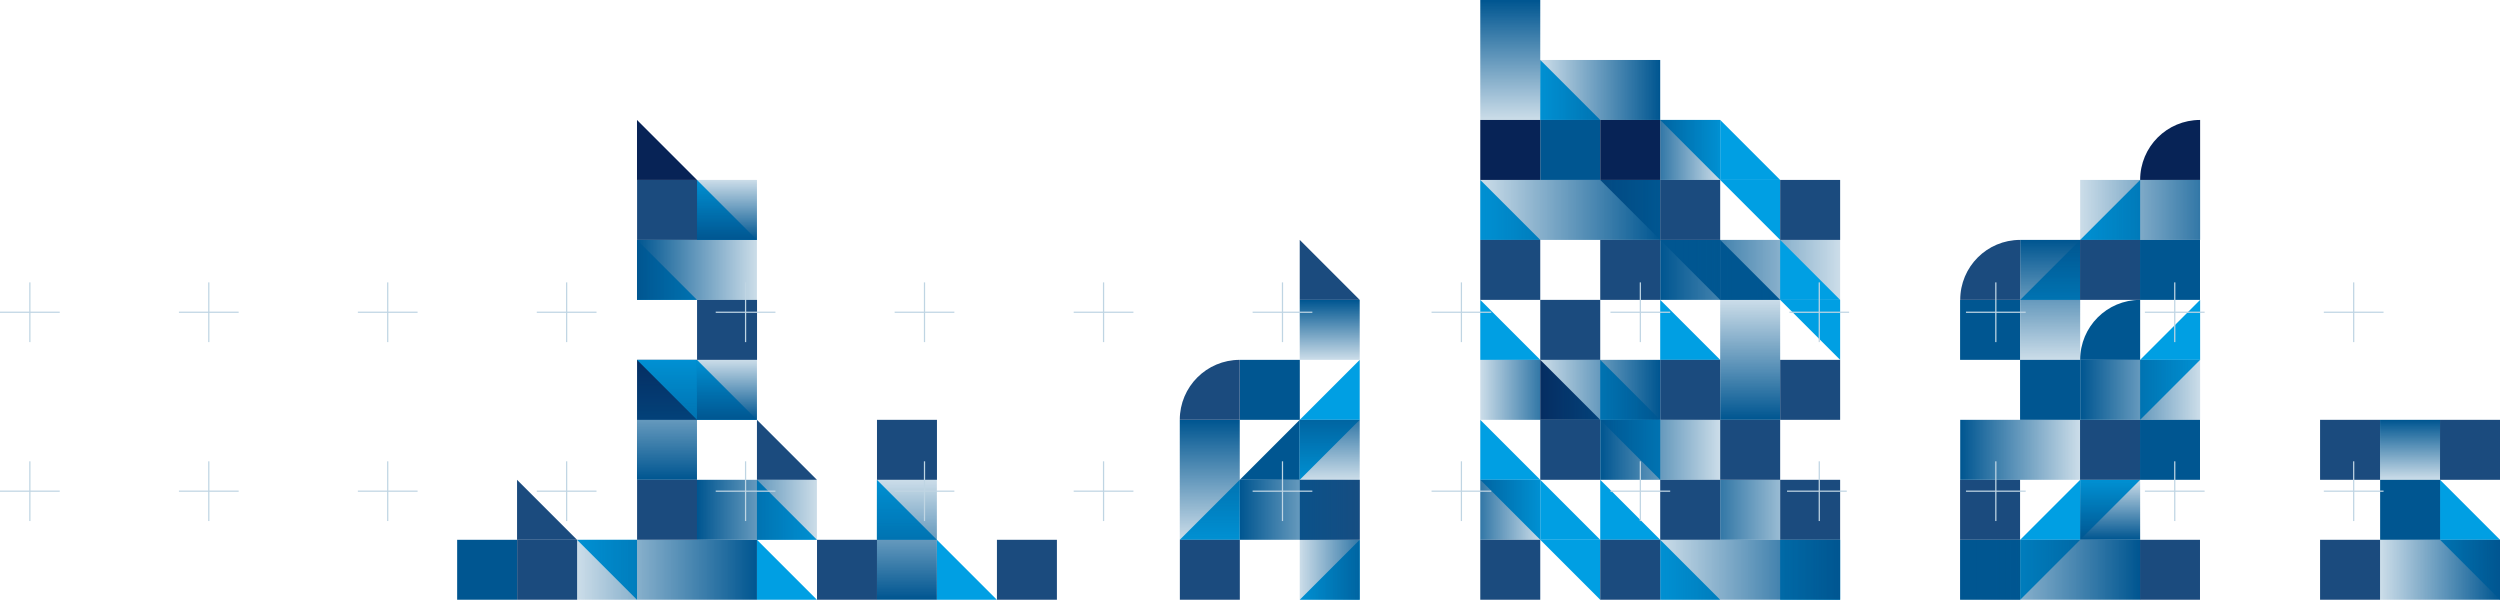 <?xml version="1.0" encoding="utf-8"?>
<!-- Generator: Adobe Illustrator 28.1.0, SVG Export Plug-In . SVG Version: 6.00 Build 0)  -->
<svg version="1.1" xmlns="http://www.w3.org/2000/svg" xmlns:xlink="http://www.w3.org/1999/xlink" x="0px" y="0px"
	 viewBox="0 0 2000.8 480" style="enable-background:new 0 0 2000.8 480;" xml:space="preserve">
<style type="text/css">
	.st0{fill:#009FE3;}
	.st1{fill:#005691;}
	.st2{fill:url(#SVGID_1_);}
	.st3{fill:url(#SVGID_00000072271879662466565460000000571613013222764443_);}
	.st4{fill:#072356;}
	.st5{fill:url(#SVGID_00000137814839721558228400000016130483565562824068_);}
	.st6{fill:url(#SVGID_00000042018543168161445280000006739978547504882827_);}
	.st7{fill:url(#SVGID_00000027591218623785992640000014139572396284292780_);}
	.st8{fill:url(#SVGID_00000054987928709389623190000001914267780290527924_);}
	.st9{fill:url(#SVGID_00000150785681424601482200000011832680401782800812_);}
	.st10{fill:url(#SVGID_00000061459589450868531810000014259473194227125664_);}
	.st11{fill:url(#SVGID_00000170266883225004904320000012652976213914346925_);}
	.st12{fill:url(#SVGID_00000082329642974022951900000009305806178764446356_);}
	.st13{fill:url(#SVGID_00000147215451849882304140000016725916850883054773_);}
	.st14{fill:url(#SVGID_00000132068693073396515510000004395901930694978459_);}
	.st15{fill:url(#SVGID_00000114070251617708140480000009242025645714514872_);}
	.st16{fill:url(#SVGID_00000178889988744453661960000001921590271573098940_);}
	.st17{fill:url(#SVGID_00000157265824737936661680000007283123311256594615_);}
	.st18{fill:url(#SVGID_00000084521517338852783970000016129578609720525715_);}
	.st19{fill:url(#SVGID_00000047774161019463793730000003281109960204018338_);}
	.st20{fill:url(#SVGID_00000056401852012355438630000005091464610999107200_);}
	.st21{fill:url(#SVGID_00000129915988319334287620000009769782895670149818_);}
	.st22{fill:url(#SVGID_00000117668127936292391920000005854587962677042592_);}
	.st23{fill:url(#SVGID_00000133511299621943193470000014374967900288916148_);}
	.st24{fill:url(#SVGID_00000030487894504168385110000015791836563376477098_);}
	.st25{fill:url(#SVGID_00000097469575069129736660000014909053409272863909_);}
	.st26{fill:url(#SVGID_00000174601646114695310380000016354797926459227055_);}
	.st27{fill:url(#SVGID_00000035498127441899997890000012066166018966203570_);}
	.st28{fill:url(#SVGID_00000051355320102841860430000007099291327285479859_);}
	.st29{fill:url(#SVGID_00000014600685962434735570000011060203837223365255_);}
	.st30{fill:url(#SVGID_00000179626538161950774000000016971821487487944093_);}
	.st31{fill:url(#SVGID_00000070086055014358743280000015776105740501337525_);}
	.st32{fill:url(#SVGID_00000061439368411229497290000013225736434237871025_);}
	.st33{fill:url(#SVGID_00000127765595117274654900000012495105462944838324_);}
	.st34{fill:url(#SVGID_00000082343017962641701750000013639924947591369607_);}
	.st35{fill:url(#SVGID_00000147928094118775716970000002518549150670176169_);}
	.st36{fill:url(#SVGID_00000045597569208766335960000011579479062477060513_);}
	.st37{fill:url(#SVGID_00000182517815783103755720000017060691622210340492_);}
	.st38{fill:url(#SVGID_00000136382687292252782020000014960468522331568032_);}
	.st39{fill:url(#SVGID_00000020363537219341865970000010824190162182384277_);}
	.st40{fill:url(#SVGID_00000037676999228464453590000015221071425334601348_);}
	.st41{fill:url(#SVGID_00000164487742003827413290000009852151993798121098_);}
	.st42{fill:url(#SVGID_00000141456159601943280020000012849946590644979116_);}
	.st43{fill:url(#SVGID_00000178173797367952270800000017021219517292004518_);}
	.st44{fill:url(#SVGID_00000023960455808288657480000013706416676422067076_);}
	.st45{fill:url(#SVGID_00000111872750631972924690000005363443474038446497_);}
	.st46{fill:url(#SVGID_00000146497327996697886540000012628976922203041932_);}
	.st47{fill:url(#SVGID_00000003808737914241804720000009583707790982757780_);}
	.st48{fill:url(#SVGID_00000067931252281502076300000001162458540433059254_);}
	.st49{fill:url(#SVGID_00000067929957944139339110000011092705557218944443_);}
	.st50{fill:url(#SVGID_00000052069893342475696880000009302882503866545793_);}
	.st51{fill:url(#SVGID_00000129202020512099142210000003568918768601240207_);}
	.st52{fill:url(#SVGID_00000109730619709474657530000016719813259448420742_);}
	.st53{fill:url(#SVGID_00000106841374819906568390000017733532866255346823_);}
	.st54{fill:url(#SVGID_00000067958860199216619940000001546326027887029152_);}
	.st55{fill:url(#SVGID_00000068671393247862401730000013572353370134676393_);}
	.st56{fill:url(#SVGID_00000055703502265487598310000001095350123101629852_);}
	.st57{fill:url(#SVGID_00000169522731413783842940000001197857165928906373_);}
	.st58{fill:url(#SVGID_00000158021685735960029300000008064488654637021581_);}
	.st59{fill:url(#SVGID_00000001665385394755512240000006332103026783393717_);}
	.st60{fill:url(#SVGID_00000139292206333758738200000012778741458882583951_);}
	.st61{fill:url(#SVGID_00000042724732484656255360000015791594086111115704_);}
	.st62{fill:url(#SVGID_00000112597113898153957230000000360264028825185211_);}
	.st63{fill:url(#SVGID_00000044891141101606071770000004250178212292691078_);}
	.st64{fill:url(#SVGID_00000127750571042817117780000014866099267080305561_);}
	.st65{fill:none;stroke:#BFD5E3;stroke-width:0.992;stroke-miterlimit:10;}
	.st66{fill:url(#SVGID_00000081607824414656808150000016940436653263758245_);}
	.st67{fill:url(#SVGID_00000134241360637796318230000014540421467759871935_);}
	.st68{fill:url(#SVGID_00000060728647425223028420000018168810033334471808_);}
	.st69{fill:url(#SVGID_00000091000646570551873490000010038584488953600169_);}
	.st70{fill:url(#SVGID_00000121274612913597885920000004262353139502390413_);}
	.st71{fill:url(#SVGID_00000046298766555205475770000014207106394762604681_);}
	.st72{fill:url(#SVGID_00000116915543467138236020000003601492971875752072_);}
	.st73{fill:url(#SVGID_00000057123873250982129370000013833589538475416709_);}
	.st74{fill:url(#SVGID_00000098929681573391804770000001110322413751334812_);}
	.st75{fill:url(#SVGID_00000140698629293734131580000002306306055732109236_);}
	.st76{fill:url(#SVGID_00000032615611022099597440000018268420252340448940_);}
	.st77{fill:url(#SVGID_00000173863324042349798560000009699620054397104039_);}
	.st78{fill:url(#SVGID_00000101811431004939428520000014455180177320387505_);}
	.st79{fill:url(#SVGID_00000168107779817501326060000018392975732800845200_);}
	.st80{fill:url(#SVGID_00000106124313473010740730000004720962512809691810_);}
	.st81{fill:url(#SVGID_00000146479850476385265890000001697700313145180039_);}
	.st82{fill:url(#SVGID_00000145754553689803879870000005251967450555172232_);}
	.st83{fill:url(#SVGID_00000093868439118271568970000013821354910396638366_);}
	.st84{fill:url(#SVGID_00000076585702179785628830000016835383724803549100_);}
	.st85{fill:url(#SVGID_00000114041359304415598930000016250689931561706898_);}
	.st86{fill:url(#SVGID_00000074404395682920528350000006033904356641134765_);}
	.st87{fill:url(#SVGID_00000111154441583513969290000004582750201651575967_);}
	.st88{fill:url(#SVGID_00000085226010427118079580000003707888687968246928_);}
	.st89{fill:url(#SVGID_00000093855259341140420240000016017943896558455438_);}
	.st90{fill:url(#SVGID_00000063617336390342262770000009982289281480516028_);}
	.st91{fill:url(#SVGID_00000015327933045697572960000008372099966833811619_);}
	.st92{fill:url(#SVGID_00000126288088341986056560000006625914693052370057_);}
	.st93{fill:url(#SVGID_00000010998332210583091980000001700286054557247129_);}
	.st94{fill:url(#SVGID_00000170236225061501225500000008459966811766645944_);}
	.st95{fill:#1B4B7E;}
	.st96{fill:url(#SVGID_00000042002356792994057920000008081558621586774412_);}
	.st97{fill:url(#SVGID_00000079458750952021596850000002073045456505497774_);}
	.st98{fill:url(#SVGID_00000046298663689038126020000003836139500366457498_);}
	.st99{fill:url(#SVGID_00000168097383442252679750000000836226167443795095_);}
	.st100{fill:url(#SVGID_00000018235539411751572410000013310052127510380951_);}
	.st101{fill:url(#SVGID_00000178171471046779242810000003136325904226427055_);}
	.st102{fill:url(#SVGID_00000005965878815681445880000016577774252714479756_);}
	.st103{fill:url(#SVGID_00000133500510981977678710000011431890414535285693_);}
	.st104{fill:url(#SVGID_00000137095237843979758320000000505704423798460059_);}
	.st105{fill:url(#SVGID_00000016758530746217986990000005893939266960236177_);}
	.st106{fill:url(#SVGID_00000007417306669357126700000017432346558412220593_);}
	.st107{fill:url(#SVGID_00000016785831338971051710000004666983870813503617_);}
	.st108{fill:url(#SVGID_00000167369601560477258810000002760992750817871259_);}
	.st109{fill:url(#SVGID_00000183222129202351324950000008140671882191437464_);}
	.st110{fill:url(#SVGID_00000177484013272662590980000005712010880698430596_);}
	.st111{fill:url(#SVGID_00000121271003959468543550000016010186546582893226_);}
	.st112{fill:url(#SVGID_00000018948467456637403400000012937085040634370178_);}
	.st113{fill:url(#SVGID_00000155860661147940437550000009893877364386177462_);}
	.st114{fill:url(#SVGID_00000119078721693414528680000015171485559690275456_);}
	.st115{fill:url(#SVGID_00000065772564193951764300000000495089380805973946_);}
	.st116{fill:url(#SVGID_00000111160306634542148930000006897550954300848038_);}
	.st117{fill:url(#SVGID_00000124854535977431293130000016683201023465480096_);}
	.st118{fill:url(#SVGID_00000114790525033748870210000013933067250565522349_);}
	.st119{fill:url(#SVGID_00000041284704019129940760000000832993824885210516_);}
	.st120{fill:url(#SVGID_00000103967762714767628890000000684615942786483330_);}
	.st121{fill:url(#SVGID_00000016049626059326220750000008080550727241391796_);}
	.st122{fill:url(#SVGID_00000013160094308697305860000012386438257672654525_);}
	.st123{fill:url(#SVGID_00000049183963510389143650000009557069209649971845_);}
	.st124{fill:url(#SVGID_00000132083213341620111700000007729967007070229680_);}
	.st125{fill:url(#SVGID_00000116229852746679612150000006907840195816476301_);}
	.st126{fill:url(#SVGID_00000157282478291859427160000010653704878283293831_);}
	.st127{fill:url(#SVGID_00000156588758413179567290000015226608083650617497_);}
	.st128{fill:url(#SVGID_00000131365711449881988740000006482733129590505114_);}
	.st129{fill:url(#SVGID_00000137848918532893999710000018148082649955019420_);}
	.st130{fill:url(#SVGID_00000114055516480348161660000015564739560127289011_);}
	.st131{fill:url(#SVGID_00000038376527461791405320000007415696972113574060_);}
	.st132{display:none;}
</style>
<g id="Bundfarve">
</g>
<g id="Grafisk_mønster">
</g>
<g id="Plusser">
	<rect x="509.8" y="288" transform="matrix(-1 4.479249e-11 -4.479249e-11 -1 1067.667 624)" class="st4" width="48" height="48"/>
	<polygon class="st0" points="749.8,432 749.8,480 797.8,480 	"/>
	<polygon class="st0" points="701.8,384 701.8,432 749.8,432 	"/>
	<polygon class="st0" points="605.8,432 605.8,480 653.8,480 	"/>
	<polygon class="st0" points="557.8,144 557.8,192 605.8,192 	"/>
	<polygon class="st0" points="557.8,288 557.8,336 605.8,336 	"/>
	<polygon class="st0" points="605.8,384 605.8,432 653.8,432 	"/>
	<polygon class="st0" points="509.8,192 509.8,240 557.8,240 	"/>
	<polygon class="st0" points="557.8,336 557.8,288 509.8,288 	"/>
	<polygon class="st0" points="509.8,480 509.8,432 461.8,432 	"/>
	<rect x="365.8" y="432" transform="matrix(-1 4.479249e-11 -4.479249e-11 -1 779.667 912)" class="st1" width="48" height="48"/>
	<linearGradient id="SVGID_1_" gradientUnits="userSpaceOnUse" x1="461.833" y1="456" x2="605.833" y2="456">
		<stop  offset="0" style="stop-color:#005691;stop-opacity:0.2"/>
		<stop  offset="0.995" style="stop-color:#005691"/>
	</linearGradient>
	<rect x="461.8" y="432" class="st2" width="144" height="48"/>
	
		<linearGradient id="SVGID_00000069379089552521250290000013022726471659112066_" gradientUnits="userSpaceOnUse" x1="-105.577" y1="12247.855" x2="-9.577" y2="12247.855" gradientTransform="matrix(0 1 -1 0 12781.689 393.577)">
		<stop  offset="0" style="stop-color:#005691;stop-opacity:0.2"/>
		<stop  offset="0.995" style="stop-color:#005691"/>
	</linearGradient>
	<polygon style="fill:url(#SVGID_00000069379089552521250290000013022726471659112066_);" points="557.8,384 557.8,288 509.8,288 
		509.8,384 	"/>
	
		<linearGradient id="SVGID_00000022555094170088183370000016092232373821608855_" gradientUnits="userSpaceOnUse" x1="-9.577" y1="12055.855" x2="86.423" y2="12055.855" gradientTransform="matrix(0 1 -1 0 12781.689 393.577)">
		<stop  offset="0" style="stop-color:#005691;stop-opacity:0.2"/>
		<stop  offset="0.995" style="stop-color:#005691"/>
	</linearGradient>
	<polygon style="fill:url(#SVGID_00000022555094170088183370000016092232373821608855_);" points="749.8,480 749.8,384 701.8,384 
		701.8,480 	"/>
	
		<rect x="797.8" y="432" transform="matrix(-1 4.479249e-11 -4.479249e-11 -1 1643.667 912)" class="st95" width="48" height="48"/>
	<rect x="413.8" y="432" transform="matrix(-1 4.500077e-11 -4.500077e-11 -1 875.667 912)" class="st95" width="48" height="48"/>
	
		<rect x="509.8" y="144" transform="matrix(-1 4.479249e-11 -4.479249e-11 -1 1067.667 336)" class="st95" width="48" height="48"/>
	
		<rect x="557.8" y="240" transform="matrix(-1 4.479249e-11 -4.479249e-11 -1 1163.667 528)" class="st95" width="48" height="48"/>
	
		<rect x="701.8" y="336" transform="matrix(-1 4.500077e-11 -4.500077e-11 -1 1451.667 720)" class="st95" width="48" height="48"/>
	
		<rect x="509.8" y="384" transform="matrix(-1 4.479249e-11 -4.479249e-11 -1 1067.667 816)" class="st95" width="48" height="48"/>
	
		<rect x="653.8" y="432" transform="matrix(-1 4.479249e-11 -4.479249e-11 -1 1355.667 912)" class="st95" width="48" height="48"/>
	<polygon class="st95" points="653.8,384 605.8,384 605.8,336 	"/>
	<polygon class="st95" points="461.8,432 413.8,432 413.8,384 	"/>
	
		<linearGradient id="SVGID_00000017482749994634495990000013070379149400279737_" gradientUnits="userSpaceOnUse" x1="14283.833" y1="12532.001" x2="14379.833" y2="12532.001" gradientTransform="matrix(-1 0 0 -1 14937.667 12940.001)">
		<stop  offset="0" style="stop-color:#005691;stop-opacity:0.2"/>
		<stop  offset="0.995" style="stop-color:#005691"/>
	</linearGradient>
	<polygon style="fill:url(#SVGID_00000017482749994634495990000013070379149400279737_);" points="557.8,432 653.8,432 653.8,384 
		557.8,384 	"/>
	
		<linearGradient id="SVGID_00000065790570427595884000000001719080938902974644_" gradientUnits="userSpaceOnUse" x1="14131.833" y1="12024.001" x2="14227.833" y2="12024.001" gradientTransform="matrix(-1 0 0 -1 14737.667 12240.001)">
		<stop  offset="0" style="stop-color:#005691;stop-opacity:0.2"/>
		<stop  offset="0.995" style="stop-color:#005691"/>
	</linearGradient>
	<polygon style="fill:url(#SVGID_00000065790570427595884000000001719080938902974644_);" points="509.8,240 605.8,240 605.8,192 
		509.8,192 	"/>
	<rect x="1424.7" y="432" class="st0" width="48" height="48"/>
	<polygon class="st4" points="1328.7,192 1328.7,144 1280.7,144 	"/>
	<polygon class="st0" points="1328.7,240 1328.7,288 1376.7,288 	"/>
	<polygon class="st0" points="1328.7,432 1328.7,480 1376.7,480 	"/>
	<polygon class="st0" points="1184.7,240 1184.7,288 1232.7,288 	"/>
	<polygon class="st0" points="1184.7,336 1184.7,384 1232.7,384 	"/>
	<polygon class="st0" points="1232.7,432 1232.7,384 1184.7,384 	"/>
	<polygon class="st0" points="1232.7,384 1232.7,432 1280.7,432 	"/>
	<polygon class="st0" points="1280.7,480 1280.7,432 1232.7,432 	"/>
	<polygon class="st0" points="1280.7,384 1280.7,432 1328.7,432 	"/>
	<polygon class="st0" points="1424.7,192 1424.7,144 1376.7,144 	"/>
	<g>
		<polygon class="st1" points="1424.7,240 1376.7,240 1376.7,192 		"/>
		<polygon class="st1" points="1328.7,192 1376.7,192 1376.7,240 		"/>
	</g>
	<polygon class="st0" points="1184.7,144 1184.7,192 1232.7,192 	"/>
	
		<linearGradient id="SVGID_00000085939621435132698250000006273633296096430008_" gradientUnits="userSpaceOnUse" x1="1184.713" y1="167.999" x2="1328.713" y2="167.999">
		<stop  offset="0" style="stop-color:#005691;stop-opacity:0.2"/>
		<stop  offset="0.995" style="stop-color:#005691"/>
	</linearGradient>
	
		<rect x="1184.7" y="144" style="fill:url(#SVGID_00000085939621435132698250000006273633296096430008_);" width="144" height="48"/>
	
		<linearGradient id="SVGID_00000156570650444381844470000004113389627706761121_" gradientUnits="userSpaceOnUse" x1="11145.47" y1="12369.16" x2="11289.47" y2="12369.16" gradientTransform="matrix(-1 0 0 -1 12618.184 12585.159)">
		<stop  offset="0" style="stop-color:#005691;stop-opacity:0.2"/>
		<stop  offset="0.995" style="stop-color:#005691"/>
	</linearGradient>
	<polygon style="fill:url(#SVGID_00000156570650444381844470000004113389627706761121_);" points="1328.7,240 1472.7,240 
		1472.7,192 1328.7,192 	"/>
	
		<linearGradient id="SVGID_00000067930648869187863250000016206783599823576749_" gradientUnits="userSpaceOnUse" x1="-153.578" y1="11380.975" x2="-57.578" y2="11380.975" gradientTransform="matrix(0 1 -1 0 12781.689 393.577)">
		<stop  offset="0" style="stop-color:#005691;stop-opacity:0.2"/>
		<stop  offset="0.995" style="stop-color:#005691"/>
	</linearGradient>
	<polygon style="fill:url(#SVGID_00000067930648869187863250000016206783599823576749_);" points="1424.7,336 1424.7,240 
		1376.7,240 1376.7,336 	"/>
	
		<linearGradient id="SVGID_00000038378875981544878800000008366564592406647743_" gradientUnits="userSpaceOnUse" x1="11193.47" y1="11990.671" x2="11241.47" y2="11990.671" gradientTransform="matrix(-1 0 0 -1 12618.184 12398.671)">
		<stop  offset="0" style="stop-color:#005691;stop-opacity:0.4"/>
		<stop  offset="8.778049e-02" style="stop-color:#005691;stop-opacity:0.435"/>
		<stop  offset="0.995" style="stop-color:#005691;stop-opacity:0.8"/>
	</linearGradient>
	<polygon style="fill:url(#SVGID_00000038378875981544878800000008366564592406647743_);" points="1376.7,432 1424.7,432 
		1424.7,384 1376.7,384 	"/>
	
		<linearGradient id="SVGID_00000155864082949810452420000007735044620337216652_" gradientUnits="userSpaceOnUse" x1="1669.582" y1="-106.198" x2="1717.582" y2="-106.198" gradientTransform="matrix(1 0 0 1 -484.868 418.197)">
		<stop  offset="0" style="stop-color:#005691;stop-opacity:0.2"/>
		<stop  offset="8.778049e-02" style="stop-color:#005691;stop-opacity:0.253"/>
		<stop  offset="0.995" style="stop-color:#005691;stop-opacity:0.8"/>
	</linearGradient>
	<rect x="1184.7" y="288" style="fill:url(#SVGID_00000155864082949810452420000007735044620337216652_);" width="48" height="48"/>
	
		<linearGradient id="SVGID_00000067220309754288366780000004091100578881621125_" gradientUnits="userSpaceOnUse" x1="11670.656" y1="12007.135" x2="11718.656" y2="12007.135" gradientTransform="matrix(-1 0 0 -1 12903.37 12415.135)">
		<stop  offset="0" style="stop-color:#005691;stop-opacity:0.2"/>
		<stop  offset="8.778049e-02" style="stop-color:#005691;stop-opacity:0.253"/>
		<stop  offset="0.995" style="stop-color:#005691;stop-opacity:0.8"/>
	</linearGradient>
	<polygon style="fill:url(#SVGID_00000067220309754288366780000004091100578881621125_);" points="1184.7,432 1232.7,432 
		1232.7,384 1184.7,384 	"/>
	<polygon class="st4" points="1232.7,288 1232.7,336 1280.7,336 	"/>
	<polygon class="st0" points="1280.7,288 1280.7,336 1328.7,336 	"/>
	<polygon class="st0" points="1328.7,384 1328.7,336 1280.7,336 	"/>
	<rect x="1184.7" y="192" class="st95" width="48" height="48"/>
	<rect x="1184.7" y="432" class="st95" width="48" height="48"/>
	<rect x="1280.7" y="192" class="st95" width="48" height="48"/>
	<rect x="1232.7" y="240" class="st95" width="48" height="48"/>
	<rect x="1232.7" y="336" class="st95" width="48" height="48"/>
	<rect x="1280.7" y="432" class="st95" width="48" height="48"/>
	<rect x="1328.7" y="144" class="st95" width="48" height="48"/>
	<rect x="1328.7" y="288" class="st95" width="48" height="48"/>
	<rect x="1376.7" y="336" class="st95" width="48" height="48"/>
	<rect x="1328.7" y="384" class="st95" width="48" height="48"/>
	<rect x="1424.7" y="288" class="st95" width="48" height="48"/>
	<rect x="1424.7" y="384" class="st95" width="48" height="48"/>
	<rect x="1424.7" y="144" class="st95" width="48" height="48"/>
	<g>
		<polygon class="st0" points="1472.7,288 1472.7,240 1424.7,240 		"/>
		<polygon class="st0" points="1424.7,192 1424.7,240 1472.7,240 		"/>
	</g>
	
		<linearGradient id="SVGID_00000153684566444292865800000006067389075367126701_" gradientUnits="userSpaceOnUse" x1="1232.713" y1="311.999" x2="1328.713" y2="311.999">
		<stop  offset="0" style="stop-color:#005691;stop-opacity:0.2"/>
		<stop  offset="0.995" style="stop-color:#005691"/>
	</linearGradient>
	<rect x="1232.7" y="288" style="fill:url(#SVGID_00000153684566444292865800000006067389075367126701_);" width="96" height="48"/>
	
		<linearGradient id="SVGID_00000168081553509050980040000017034024827468135830_" gradientUnits="userSpaceOnUse" x1="1328.713" y1="456" x2="1472.713" y2="456">
		<stop  offset="0" style="stop-color:#005691;stop-opacity:0.2"/>
		<stop  offset="0.995" style="stop-color:#005691"/>
	</linearGradient>
	
		<rect x="1328.7" y="432" style="fill:url(#SVGID_00000168081553509050980040000017034024827468135830_);" width="144" height="48"/>
	
		<linearGradient id="SVGID_00000027564582686828820740000015986362355744554895_" gradientUnits="userSpaceOnUse" x1="11058.117" y1="12593.601" x2="11154.117" y2="12593.601" gradientTransform="matrix(-1 0 0 -1 12434.83 12953.6)">
		<stop  offset="0" style="stop-color:#005691;stop-opacity:0.2"/>
		<stop  offset="0.995" style="stop-color:#005691"/>
	</linearGradient>
	<polygon style="fill:url(#SVGID_00000027564582686828820740000015986362355744554895_);" points="1280.7,384 1376.7,384 
		1376.7,336 1280.7,336 	"/>
	
		<linearGradient id="SVGID_00000054973543344931195610000011258733227672713919_" gradientUnits="userSpaceOnUse" x1="-5.577" y1="-1274.145" x2="42.423" y2="-1274.145" gradientTransform="matrix(4.489700e-11 1 1 -4.489700e-11 1855.978 293.577)">
		<stop  offset="0" style="stop-color:#005691;stop-opacity:0.2"/>
		<stop  offset="0.995" style="stop-color:#005691"/>
	</linearGradient>
	<polygon style="fill:url(#SVGID_00000054973543344931195610000011258733227672713919_);" points="557.8,336 557.8,288 605.8,288 
		605.8,336 	"/>
	
		<linearGradient id="SVGID_00000144304724029375204980000010150374963240383885_" gradientUnits="userSpaceOnUse" x1="350.423" y1="-1274.145" x2="398.423" y2="-1274.145" gradientTransform="matrix(4.489700e-11 1 1 -4.489700e-11 1855.978 -206.423)">
		<stop  offset="0" style="stop-color:#005691;stop-opacity:0.2"/>
		<stop  offset="0.995" style="stop-color:#005691"/>
	</linearGradient>
	<polygon style="fill:url(#SVGID_00000144304724029375204980000010150374963240383885_);" points="557.8,192 557.8,144 605.8,144 
		605.8,192 	"/>
	<g>
		<polygon class="st0" points="1088.2,432 1088.2,480 1040.2,480 		"/>
		<polygon class="st0" points="992.2,384 992.2,432 944.2,432 		"/>
		
			<rect x="992.2" y="288" transform="matrix(-1 4.500077e-11 -4.500077e-11 -1 2032.467 624)" class="st1" width="48" height="48"/>
		
			<linearGradient id="SVGID_00000073680869743506545370000014939372627276826791_" gradientUnits="userSpaceOnUse" x1="11364.423" y1="162.082" x2="11460.423" y2="162.082" gradientTransform="matrix(-4.489700e-11 -1 1 -4.489700e-11 806.151 11796.423)">
			<stop  offset="0" style="stop-color:#005691;stop-opacity:0.2"/>
			<stop  offset="0.995" style="stop-color:#005691"/>
		</linearGradient>
		<polygon style="fill:url(#SVGID_00000073680869743506545370000014939372627276826791_);" points="944.2,336 944.2,432 992.2,432 
			992.2,336 		"/>
		
			<linearGradient id="SVGID_00000165194587810446648280000015818554641436607634_" gradientUnits="userSpaceOnUse" x1="220.75" y1="11942.671" x2="268.75" y2="11942.671" gradientTransform="matrix(1 0 0 -1 819.484 12398.671)">
			<stop  offset="0" style="stop-color:#005691;stop-opacity:0.2"/>
			<stop  offset="8.778049e-02" style="stop-color:#005691;stop-opacity:0.253"/>
			<stop  offset="0.995" style="stop-color:#005691;stop-opacity:0.8"/>
		</linearGradient>
		
			<rect x="1040.2" y="432" style="fill:url(#SVGID_00000165194587810446648280000015818554641436607634_);" width="48" height="48"/>
		<polygon class="st1" points="1040.2,336 1040.2,384 992.2,384 		"/>
		<path class="st95" d="M944.2,336h48v-48l0,0C965.7,288,944.2,309.5,944.2,336L944.2,336z"/>
		
			<rect x="944.2" y="432" transform="matrix(-1 4.479249e-11 -4.479249e-11 -1 1936.467 912)" class="st95" width="48" height="48"/>
		
			<rect x="1040.2" y="384" transform="matrix(-1 4.479249e-11 -4.479249e-11 -1 2128.467 816)" class="st95" width="48" height="48"/>
		<polygon class="st95" points="1088.2,240 1040.2,240 1040.2,192 		"/>
		<g>
			<polygon class="st0" points="1040.2,384 1040.2,336 1088.2,336 			"/>
			<polygon class="st0" points="1088.2,288 1088.2,336 1040.2,336 			"/>
		</g>
		
			<linearGradient id="SVGID_00000115489337205152017240000000320256554311047100_" gradientUnits="userSpaceOnUse" x1="12349.434" y1="408" x2="12445.434" y2="408" gradientTransform="matrix(-1 0 0 1 13437.667 0)">
			<stop  offset="0" style="stop-color:#005691;stop-opacity:0.2"/>
			<stop  offset="0.995" style="stop-color:#005691"/>
		</linearGradient>
		<polygon style="fill:url(#SVGID_00000115489337205152017240000000320256554311047100_);" points="992.2,384 1088.2,384 
			1088.2,432 992.2,432 		"/>
		
			<linearGradient id="SVGID_00000028298322278047960500000018054231012256171136_" gradientUnits="userSpaceOnUse" x1="11958.423" y1="11917.455" x2="12006.423" y2="11917.455" gradientTransform="matrix(-4.489700e-11 -1 -1 4.489700e-11 12981.689 12246.423)">
			<stop  offset="0" style="stop-color:#005691;stop-opacity:0.2"/>
			<stop  offset="0.995" style="stop-color:#005691"/>
		</linearGradient>
		<polygon style="fill:url(#SVGID_00000028298322278047960500000018054231012256171136_);" points="1088.2,240 1088.2,288 
			1040.2,288 1040.2,240 		"/>
		
			<linearGradient id="SVGID_00000166652313267723244660000001622778836364505742_" gradientUnits="userSpaceOnUse" x1="11985.351" y1="11783.271" x2="12033.351" y2="11783.271" gradientTransform="matrix(-4.489700e-11 -1 -1 4.489700e-11 12847.504 12369.351)">
			<stop  offset="0" style="stop-color:#005691;stop-opacity:0.2"/>
			<stop  offset="8.778049e-02" style="stop-color:#005691;stop-opacity:0.253"/>
			<stop  offset="0.995" style="stop-color:#005691;stop-opacity:0.8"/>
		</linearGradient>
		<polygon style="fill:url(#SVGID_00000166652313267723244660000001622778836364505742_);" points="1088.2,336 1088.2,384 
			1040.2,384 1040.2,336 		"/>
	</g>
	<polygon class="st0" points="1664.8,432 1664.8,384 1712.8,384 	"/>
	
		<rect x="1568.8" y="432" transform="matrix(-1 4.500077e-11 -4.500077e-11 -1 3185.501 912)" class="st1" width="48" height="48"/>
	
		<rect x="1712.8" y="336" transform="matrix(-1 4.500077e-11 -4.500077e-11 -1 3473.501 720)" class="st1" width="48" height="48"/>
	
		<rect x="1712.8" y="432" transform="matrix(-1 4.500077e-11 -4.500077e-11 -1 3473.501 912)" class="st95" width="48" height="48"/>
	
		<rect x="1664.8" y="336" transform="matrix(-1 4.479249e-11 -4.479249e-11 -1 3377.501 720)" class="st95" width="48" height="48"/>
	
		<rect x="1568.8" y="384" transform="matrix(-1 4.479249e-11 -4.479249e-11 -1 3185.501 816)" class="st95" width="48" height="48"/>
	<g>
		<polygon class="st0" points="1616.8,480 1616.8,432 1664.8,432 		"/>
		<polygon class="st0" points="1664.8,384 1664.8,432 1616.8,432 		"/>
	</g>
	
		<linearGradient id="SVGID_00000145057857748545379510000009159903591766635918_" gradientUnits="userSpaceOnUse" x1="12972.743" y1="360" x2="13068.743" y2="360" gradientTransform="matrix(-1 0 0 1 14637.494 0)">
		<stop  offset="0" style="stop-color:#005691;stop-opacity:0.2"/>
		<stop  offset="0.995" style="stop-color:#005691"/>
	</linearGradient>
	<polygon style="fill:url(#SVGID_00000145057857748545379510000009159903591766635918_);" points="1568.8,336 1664.8,336 
		1664.8,384 1568.8,384 	"/>
	
		<linearGradient id="SVGID_00000152241768795801485780000007141012236377428925_" gradientUnits="userSpaceOnUse" x1="1182.833" y1="-109.91" x2="1230.833" y2="-109.91" gradientTransform="matrix(4.489700e-11 1 1 -4.489700e-11 1798.66 -798.833)">
		<stop  offset="0" style="stop-color:#005691;stop-opacity:0.2"/>
		<stop  offset="0.995" style="stop-color:#005691"/>
	</linearGradient>
	<polygon style="fill:url(#SVGID_00000152241768795801485780000007141012236377428925_);" points="1664.8,432 1664.8,384 
		1712.8,384 1712.8,432 	"/>
	<g>
		<path class="st4" d="M1712.8,144h48V96l0,0C1734.2,96,1712.8,117.5,1712.8,144L1712.8,144z"/>
		<polygon class="st0" points="1712.8,144 1712.8,192 1664.8,192 		"/>
		<polygon class="st0" points="1664.8,192 1664.8,240 1616.8,240 		"/>
		<path class="st1" d="M1664.8,288h48v-48l0,0C1686.2,240,1664.8,261.5,1664.8,288L1664.8,288z"/>
		
			<rect x="1568.8" y="240" transform="matrix(-1 4.479249e-11 -4.479249e-11 -1 3185.501 528)" class="st1" width="48" height="48"/>
		
			<rect x="1712.8" y="192" transform="matrix(-1 4.500077e-11 -4.500077e-11 -1 3473.501 432)" class="st1" width="48" height="48"/>
		
			<rect x="1616.8" y="288" transform="matrix(-1 4.500077e-11 -4.500077e-11 -1 3281.501 624)" class="st1" width="48" height="48"/>
		
			<linearGradient id="SVGID_00000026874047660243180750000003757085879615691451_" gradientUnits="userSpaceOnUse" x1="11558.423" y1="11040.766" x2="11654.423" y2="11040.766" gradientTransform="matrix(-4.489700e-11 -1 -1 4.489700e-11 12681.516 11846.423)">
			<stop  offset="0" style="stop-color:#005691;stop-opacity:0.2"/>
			<stop  offset="0.995" style="stop-color:#005691"/>
		</linearGradient>
		<polygon style="fill:url(#SVGID_00000026874047660243180750000003757085879615691451_);" points="1664.8,192 1664.8,288 
			1616.8,288 1616.8,192 		"/>
		
			<linearGradient id="SVGID_00000109008029964117671390000000218609318766707101_" gradientUnits="userSpaceOnUse" x1="-354.56" y1="12230.671" x2="-258.56" y2="12230.671" gradientTransform="matrix(1 0 0 -1 2019.311 12398.671)">
			<stop  offset="0" style="stop-color:#005691;stop-opacity:0.2"/>
			<stop  offset="8.778049e-02" style="stop-color:#005691;stop-opacity:0.253"/>
			<stop  offset="0.995" style="stop-color:#005691;stop-opacity:0.8"/>
		</linearGradient>
		
			<rect x="1664.8" y="144" style="fill:url(#SVGID_00000109008029964117671390000000218609318766707101_);" width="96" height="48"/>
		<path class="st95" d="M1568.8,240h48v-48l0,0C1590.2,192,1568.8,213.5,1568.8,240L1568.8,240z"/>
		
			<rect x="1664.8" y="192" transform="matrix(-1 4.479249e-11 -4.479249e-11 -1 3377.501 432)" class="st95" width="48" height="48"/>
		<g>
			<polygon class="st0" points="1712.8,336 1712.8,288 1760.8,288 			"/>
			<polygon class="st0" points="1760.8,240 1760.8,288 1712.8,288 			"/>
		</g>
		
			<linearGradient id="SVGID_00000148648442662440593930000012565326852418392241_" gradientUnits="userSpaceOnUse" x1="11234.333" y1="-795.145" x2="11330.333" y2="-795.145" gradientTransform="matrix(-1 0 0 1 12995.084 1107.145)">
			<stop  offset="0" style="stop-color:#005691;stop-opacity:0.2"/>
			<stop  offset="0.995" style="stop-color:#005691"/>
		</linearGradient>
		<polygon style="fill:url(#SVGID_00000148648442662440593930000012565326852418392241_);" points="1664.8,288 1760.8,288 
			1760.8,336 1664.8,336 		"/>
	</g>
	
		<linearGradient id="SVGID_00000110465678468263699930000015627393012819320474_" gradientUnits="userSpaceOnUse" x1="-450.56" y1="12129.159" x2="-306.56" y2="12129.159" gradientTransform="matrix(1 0 0 -1 2019.311 12585.159)">
		<stop  offset="0" style="stop-color:#005691;stop-opacity:0.2"/>
		<stop  offset="0.995" style="stop-color:#005691"/>
	</linearGradient>
	
		<rect x="1568.8" y="432" style="fill:url(#SVGID_00000110465678468263699930000015627393012819320474_);" width="144" height="48"/>
	<polygon class="st0" points="1952.8,384 1952.8,432 2000.8,432 	"/>
	<polygon class="st0" points="2000.8,480 2000.8,432 1952.8,432 	"/>
	
		<rect x="1904.8" y="384" transform="matrix(-1 4.500077e-11 -4.500077e-11 -1 3857.667 816)" class="st1" width="48" height="48"/>
	<rect x="1856.8" y="432" class="st95" width="48" height="48"/>
	<rect x="1952.8" y="336" class="st95" width="48" height="48"/>
	<rect x="1856.8" y="336" class="st95" width="48" height="48"/>
	
		<linearGradient id="SVGID_00000053507634850585912850000003992995688440553372_" gradientUnits="userSpaceOnUse" x1="-3495.167" y1="256" x2="-3399.167" y2="256" gradientTransform="matrix(1 0 0 1 5400 200)">
		<stop  offset="0" style="stop-color:#005691;stop-opacity:0.2"/>
		<stop  offset="0.995" style="stop-color:#005691"/>
	</linearGradient>
	<rect x="1904.8" y="432" style="fill:url(#SVGID_00000053507634850585912850000003992995688440553372_);" width="96" height="48"/>
	
		<linearGradient id="SVGID_00000092438063398086104540000004478559794504663936_" gradientUnits="userSpaceOnUse" x1="11862.423" y1="11052.855" x2="11910.423" y2="11052.855" gradientTransform="matrix(-4.489700e-11 -1 -1 4.489700e-11 12981.689 12246.423)">
		<stop  offset="0" style="stop-color:#005691;stop-opacity:0.2"/>
		<stop  offset="0.995" style="stop-color:#005691"/>
	</linearGradient>
	<polygon style="fill:url(#SVGID_00000092438063398086104540000004478559794504663936_);" points="1952.8,336 1952.8,384 
		1904.8,384 1904.8,336 	"/>
	<g>
		<polygon class="st0" points="1376.7,144 1376.7,96 1328.7,96 		"/>
		<polygon class="st0" points="1376.7,96 1376.7,144 1424.7,144 		"/>
		<polygon class="st0" points="1232.7,48 1232.7,96 1280.7,96 		"/>
		<rect x="1232.7" y="96" class="st1" width="48" height="48"/>
		
			<linearGradient id="SVGID_00000149364735900283799200000007891809806970039448_" gradientUnits="userSpaceOnUse" x1="1232.713" y1="72" x2="1328.713" y2="72">
			<stop  offset="0" style="stop-color:#005691;stop-opacity:0.2"/>
			<stop  offset="0.995" style="stop-color:#005691"/>
		</linearGradient>
		<rect x="1232.7" y="48" style="fill:url(#SVGID_00000149364735900283799200000007891809806970039448_);" width="96" height="48"/>
		
			<linearGradient id="SVGID_00000176015109147903973020000006272133524155098553_" gradientUnits="userSpaceOnUse" x1="11700.423" y1="402.562" x2="11796.423" y2="402.562" gradientTransform="matrix(-4.489700e-11 -1 1 -4.489700e-11 806.151 11796.423)">
			<stop  offset="0" style="stop-color:#005691;stop-opacity:0.2"/>
			<stop  offset="0.995" style="stop-color:#005691"/>
		</linearGradient>
		<polygon style="fill:url(#SVGID_00000176015109147903973020000006272133524155098553_);" points="1184.7,0 1184.7,96 1232.7,96 
			1232.7,0 		"/>
		
			<linearGradient id="SVGID_00000156557748823419207590000008699148563434747559_" gradientUnits="userSpaceOnUse" x1="11241.47" y1="12278.671" x2="11289.47" y2="12278.671" gradientTransform="matrix(-1 0 0 -1 12618.184 12398.671)">
			<stop  offset="0" style="stop-color:#005691;stop-opacity:0.2"/>
			<stop  offset="8.778049e-02" style="stop-color:#005691;stop-opacity:0.253"/>
			<stop  offset="0.995" style="stop-color:#005691;stop-opacity:0.8"/>
		</linearGradient>
		<polygon style="fill:url(#SVGID_00000156557748823419207590000008699148563434747559_);" points="1328.7,144 1376.7,144 
			1376.7,96 1328.7,96 		"/>
		<rect x="1184.7" y="96" class="st4" width="48" height="48"/>
		<rect x="1280.7" y="96" class="st4" width="48" height="48"/>
	</g>
	<polygon class="st4" points="557.8,144 509.8,144 509.8,96 	"/>
	<g>
		<g>
			<g>
				<g>
					<g>
						<g>
							<line class="st65" x1="739.9" y1="226" x2="739.9" y2="273.8"/>
							<line class="st65" x1="763.8" y1="249.9" x2="716" y2="249.9"/>
						</g>
						<g>
							<line class="st65" x1="739.9" y1="369.2" x2="739.9" y2="417"/>
							<line class="st65" x1="763.8" y1="393.1" x2="716" y2="393.1"/>
						</g>
					</g>
				</g>
				<g>
					<g>
						<g>
							<line class="st65" x1="310.3" y1="226" x2="310.3" y2="273.8"/>
							<line class="st65" x1="334.2" y1="249.9" x2="286.4" y2="249.9"/>
						</g>
						<g>
							<line class="st65" x1="310.3" y1="369.2" x2="310.3" y2="417"/>
							<line class="st65" x1="334.2" y1="393.1" x2="286.4" y2="393.1"/>
						</g>
					</g>
				</g>
				<g>
					<g>
						<g>
							<line class="st65" x1="453.5" y1="226" x2="453.5" y2="273.8"/>
							<line class="st65" x1="477.4" y1="249.9" x2="429.6" y2="249.9"/>
						</g>
						<g>
							<line class="st65" x1="453.5" y1="369.2" x2="453.5" y2="417"/>
							<line class="st65" x1="477.4" y1="393.1" x2="429.6" y2="393.1"/>
						</g>
					</g>
				</g>
				<g>
					<g>
						<g>
							<line class="st65" x1="596.7" y1="226" x2="596.7" y2="273.8"/>
							<line class="st65" x1="620.6" y1="249.9" x2="572.8" y2="249.9"/>
						</g>
						<g>
							<line class="st65" x1="596.7" y1="369.2" x2="596.7" y2="417"/>
							<line class="st65" x1="620.6" y1="393.1" x2="572.8" y2="393.1"/>
						</g>
					</g>
				</g>
				<g>
					<g>
						<g>
							<line class="st65" x1="23.9" y1="226" x2="23.9" y2="273.8"/>
							<line class="st65" x1="47.8" y1="249.9" x2="0" y2="249.9"/>
						</g>
						<g>
							<line class="st65" x1="23.9" y1="369.2" x2="23.9" y2="417"/>
							<line class="st65" x1="47.8" y1="393.1" x2="0" y2="393.1"/>
						</g>
					</g>
				</g>
				<g>
					<g>
						<g>
							<line class="st65" x1="167.1" y1="226" x2="167.1" y2="273.8"/>
							<line class="st65" x1="191" y1="249.9" x2="143.2" y2="249.9"/>
						</g>
						<g>
							<line class="st65" x1="167.1" y1="369.2" x2="167.1" y2="417"/>
							<line class="st65" x1="191" y1="393.1" x2="143.2" y2="393.1"/>
						</g>
					</g>
				</g>
			</g>
		</g>
	</g>
	<g>
		<g>
			<g>
				<line class="st65" x1="1456" y1="226" x2="1456" y2="273.8"/>
				<line class="st65" x1="1479.9" y1="249.9" x2="1432.1" y2="249.9"/>
			</g>
			<g>
				<line class="st65" x1="1456" y1="369.2" x2="1456" y2="417"/>
			</g>
		</g>
	</g>
	<g>
		<line class="st65" x1="1026.4" y1="226" x2="1026.4" y2="273.8"/>
		<line class="st65" x1="1050.3" y1="249.9" x2="1002.5" y2="249.9"/>
	</g>
	<line class="st65" x1="1026.4" y1="369.2" x2="1026.4" y2="417"/>
	<line class="st65" x1="1050.3" y1="393.1" x2="1002.5" y2="393.1"/>
	<g>
		<g>
			<g>
				<line class="st65" x1="1169.6" y1="226" x2="1169.6" y2="273.8"/>
				<line class="st65" x1="1193.5" y1="249.9" x2="1145.7" y2="249.9"/>
			</g>
			<g>
				<line class="st65" x1="1169.6" y1="369.2" x2="1169.6" y2="417"/>
				<line class="st65" x1="1193.5" y1="393.1" x2="1145.7" y2="393.1"/>
			</g>
		</g>
	</g>
	<g>
		<g>
			<g>
				<line class="st65" x1="1312.8" y1="226" x2="1312.8" y2="273.8"/>
				<line class="st65" x1="1336.7" y1="249.9" x2="1288.9" y2="249.9"/>
			</g>
			<g>
				<line class="st65" x1="1312.8" y1="369.2" x2="1312.8" y2="417"/>
				<line class="st65" x1="1336.7" y1="393.1" x2="1288.9" y2="393.1"/>
			</g>
		</g>
	</g>
	<g>
		<g>
			<g>
				<line class="st65" x1="883.2" y1="226" x2="883.2" y2="273.8"/>
				<line class="st65" x1="907.1" y1="249.9" x2="859.3" y2="249.9"/>
			</g>
			<g>
				<line class="st65" x1="883.2" y1="369.2" x2="883.2" y2="417"/>
				<line class="st65" x1="907.1" y1="393.1" x2="859.3" y2="393.1"/>
			</g>
		</g>
	</g>
	<g>
		<g>
			<g>
				<g>
					<g>
						<g>
							<line class="st65" x1="1740.5" y1="226" x2="1740.5" y2="273.8"/>
							<line class="st65" x1="1764.4" y1="249.9" x2="1716.6" y2="249.9"/>
						</g>
						<g>
							<line class="st65" x1="1740.5" y1="369.2" x2="1740.5" y2="417"/>
							<line class="st65" x1="1764.4" y1="393.1" x2="1716.6" y2="393.1"/>
						</g>
					</g>
				</g>
				<g>
					<g>
						<g>
							<line class="st65" x1="1883.7" y1="226" x2="1883.7" y2="273.8"/>
							<line class="st65" x1="1907.6" y1="249.9" x2="1859.8" y2="249.9"/>
						</g>
						<g>
							<line class="st65" x1="1883.7" y1="369.2" x2="1883.7" y2="417"/>
							<line class="st65" x1="1907.6" y1="393.1" x2="1859.8" y2="393.1"/>
						</g>
					</g>
				</g>
				<g>
					<g>
						<g>
							<line class="st65" x1="1478" y1="393.1" x2="1430.2" y2="393.1"/>
						</g>
					</g>
				</g>
				<g>
					<g>
						<g>
							<line class="st65" x1="1597.3" y1="226" x2="1597.3" y2="273.8"/>
							<line class="st65" x1="1621.2" y1="249.9" x2="1573.4" y2="249.9"/>
						</g>
						<g>
							<line class="st65" x1="1597.3" y1="369.2" x2="1597.3" y2="417"/>
							<line class="st65" x1="1621.2" y1="393.1" x2="1573.4" y2="393.1"/>
						</g>
					</g>
				</g>
			</g>
		</g>
	</g>
</g>
<g id="Grid" class="st132">
</g>
</svg>
